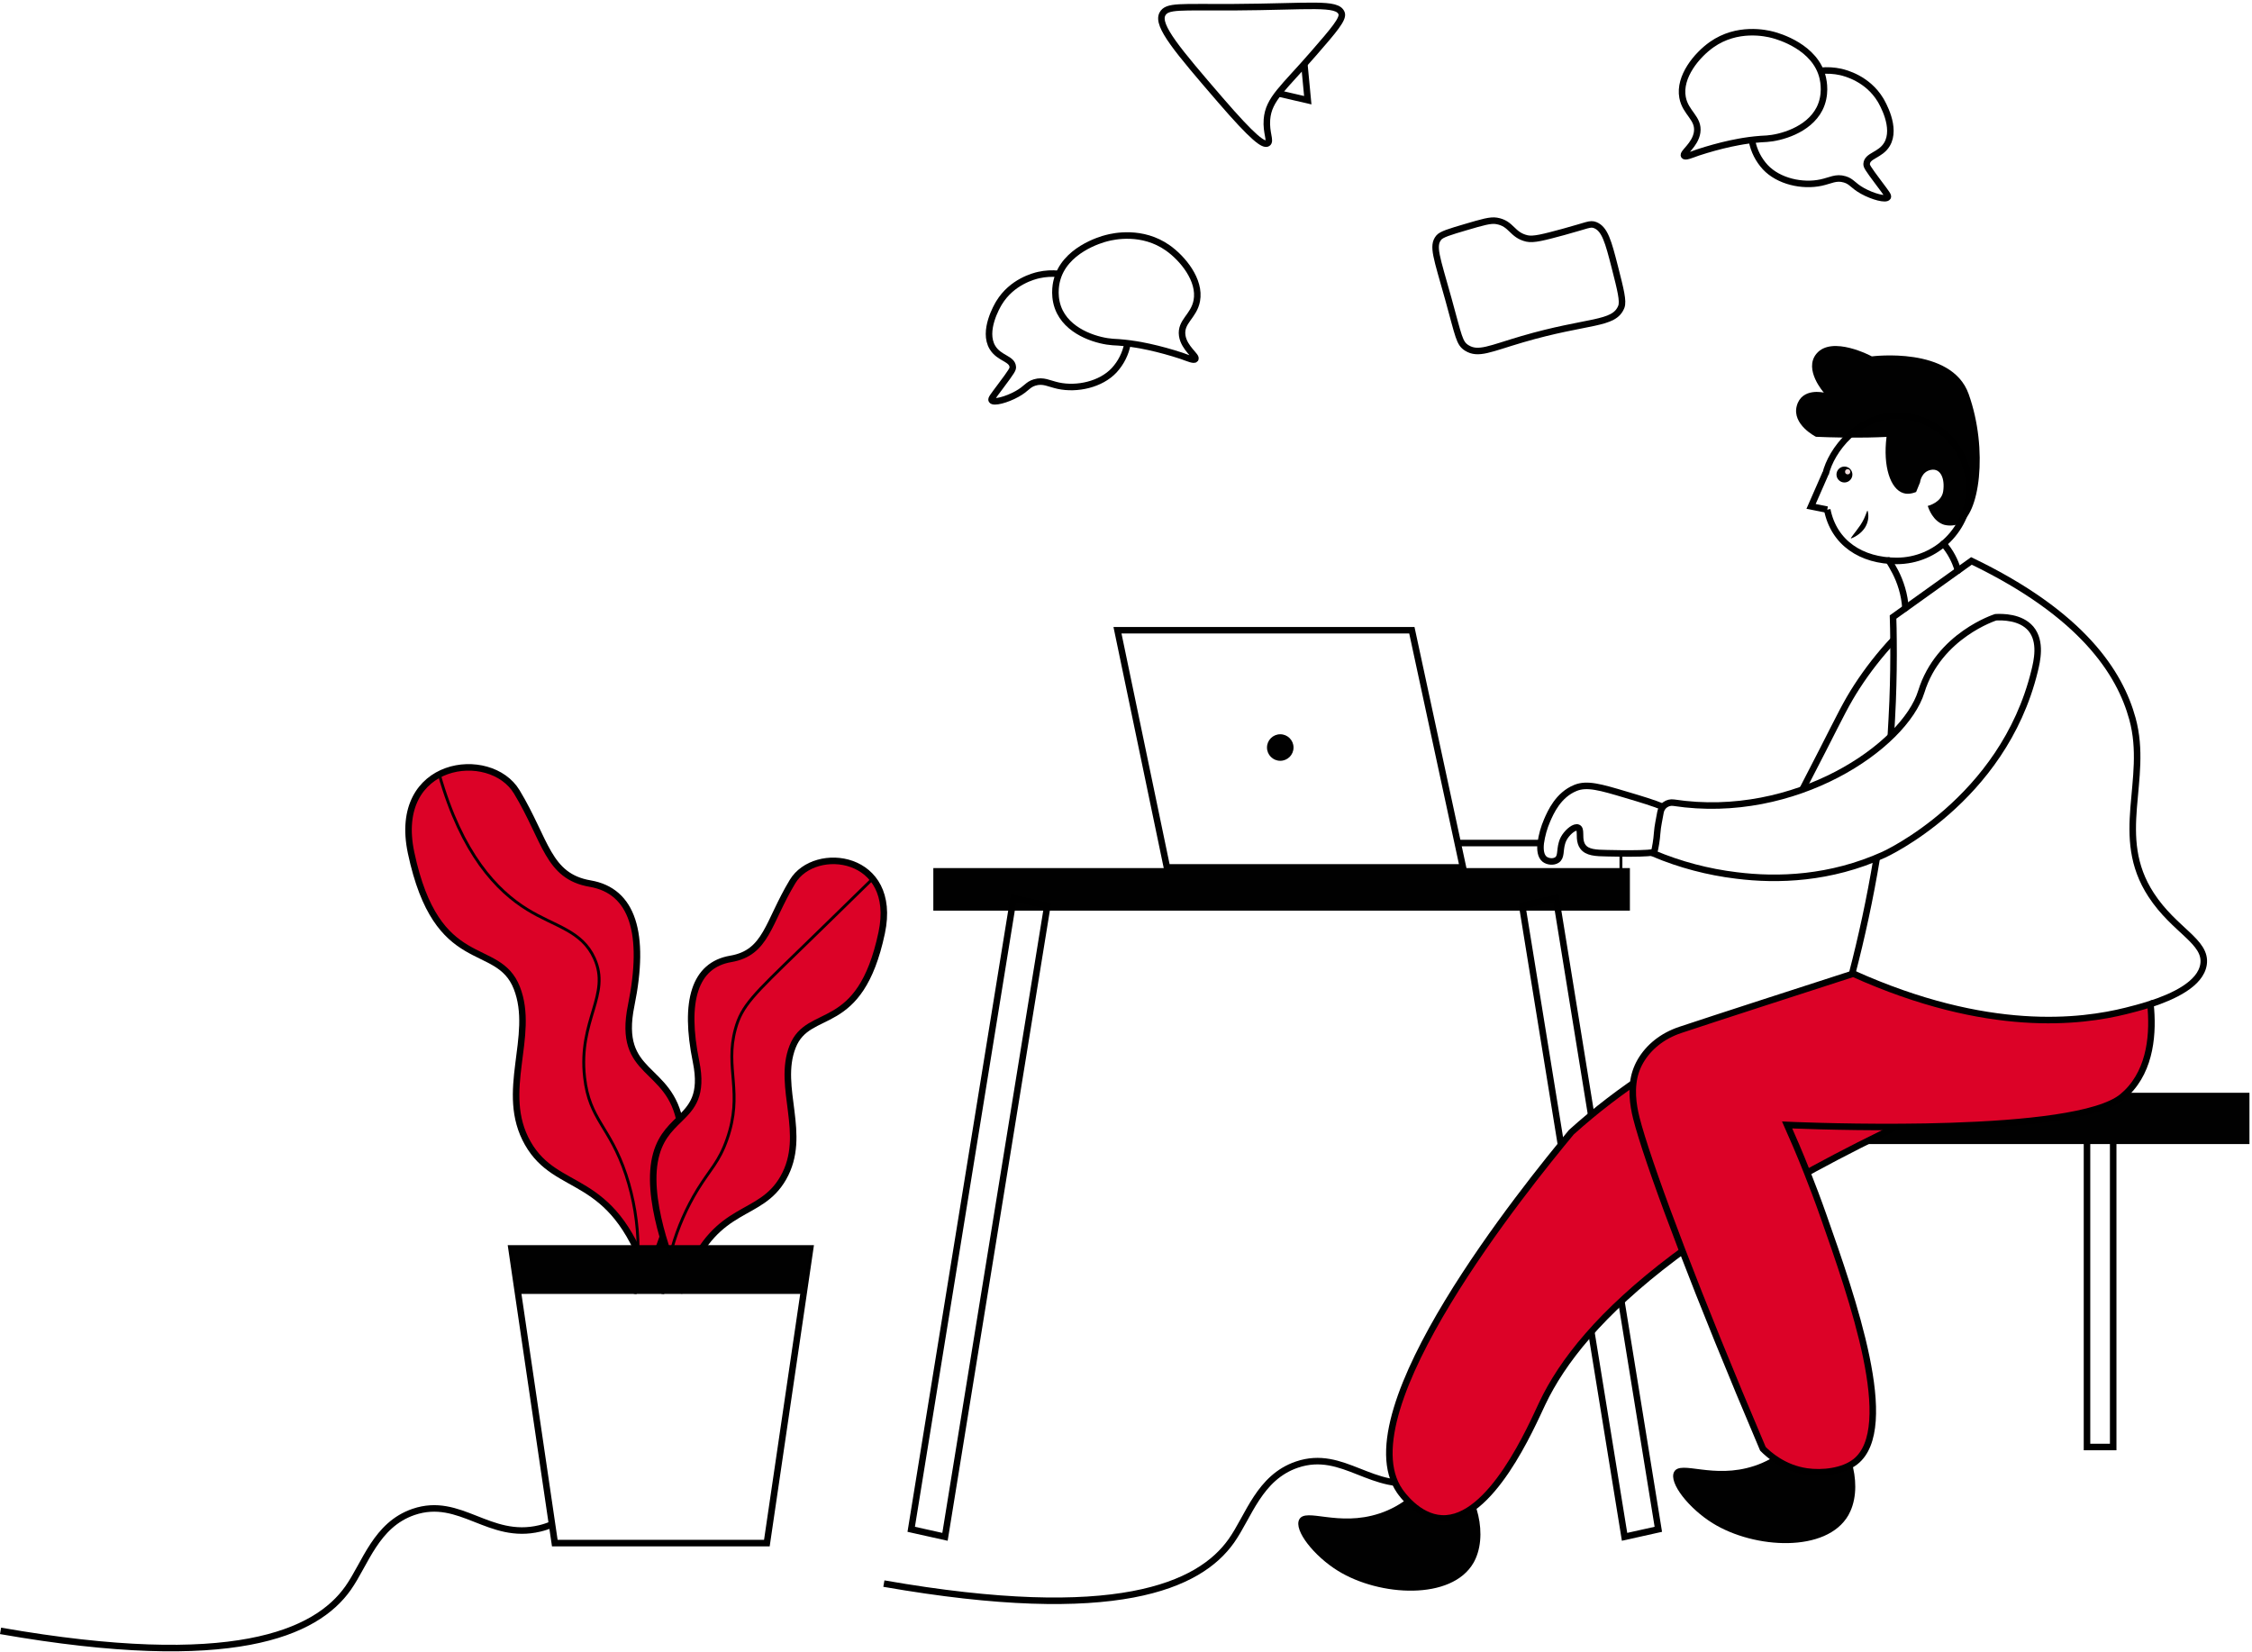 <?xml version="1.0" encoding="UTF-8"?>
<svg width="863px" height="633px" viewBox="0 0 863 633" version="1.1" xmlns="http://www.w3.org/2000/svg" xmlns:xlink="http://www.w3.org/1999/xlink">
    <!-- Generator: sketchtool 64 (101010) - https://sketch.com -->
    <title>5E4955E7-90BD-4CB3-B1D8-FF2EE3E9E2AF@1x</title>
    <desc>Created with sketchtool.</desc>
    <g id="DESKTOP" stroke="none" stroke-width="1" fill="none" fill-rule="evenodd">
        <g id="Ilustratii" transform="translate(-341, -2741)">
            <g id="quick-links_1" transform="translate(341, 2743)">
                <path d="M338.715,604.88 C427.715,620.44 459.645,605.78 471.86,588.525 C478.575,579.025 482.56,564.22 496.975,559.29 C514.915,553.17 525.9,570.29 545.36,565.61 C555.97,563.055 560.965,556.01 566.27,548.46" id="Path" stroke="#000000" stroke-width="2.5"></path>
                <path d="M565.875,576.395 C567.745,582.58 567.985,589.67 565.48,595.305 C565.235,595.855 564.98,596.38 564.685,596.89 C556.365,611.39 528.685,609.89 512.685,599.97 C503.64,594.38 495.685,584.47 497.895,580.29 C500.395,575.645 512.73,583.26 528.645,578 C532.882,576.604 536.822,574.432 540.265,571.595 C546.585,566.465 549.58,561.14 554.665,562.195 C557.875,562.88 560.935,565.875 563.225,570.035 L565.875,576.395 Z" id="Path" fill="#010101" fill-rule="nonzero"></path>
                <path d="M709.525,558.17 C711.395,564.355 711.635,571.44 709.125,577.075 C708.889,577.616 708.625,578.145 708.335,578.66 C700.015,593.16 672.335,591.66 656.335,581.745 C647.29,576.155 639.335,566.245 641.545,562.065 C644.045,557.42 656.38,565.035 672.295,559.775 C676.528,558.383 680.462,556.211 683.895,553.37 C690.21,548.24 693.205,542.915 698.29,543.97 C701.505,544.655 704.565,547.645 706.855,551.81 L709.525,558.17 Z" id="Path" fill="#010101" fill-rule="nonzero"></path>
                <rect id="Rectangle" stroke="#000000" stroke-width="2.5" x="799.77" y="433.34" width="10.035" height="119.195"></rect>
                <path d="M695.9,165.39 C695.9,165.39 686.63,160.745 688.545,153.57 C690.46,146.395 698.935,148.465 698.935,148.465 C698.935,148.465 691.1,139.68 696.05,133.605 C701.995,126.32 717.315,134.575 717.315,134.575 C717.315,134.575 747.845,130.575 754.405,148.97 C762.045,170.385 758.585,195.855 750.485,198.85 C748.703,199.488 746.77,199.572 744.94,199.09 C740.8,197.75 739.13,193.09 738.735,191.895 C739.105,191.785 744.015,190.53 744.655,186.3 C745.38,181.415 743.685,177.345 739.945,178.07 C736.205,178.795 735.785,182.87 735.785,182.87 L734.285,186.545 C731.95,187.47 730.345,187.29 729.355,186.96 C724.445,185.4 721.52,176.77 722.95,165.435 C720.55,165.545 718.13,165.635 715.64,165.675 C708.783,165.765 702.203,165.67 695.9,165.39 Z" id="Path" fill="#010101" fill-rule="nonzero"></path>
                <path d="M764.775,234.55 C764.775,234.55 742.96,241.44 736.275,263.05 C729.805,283.985 688.005,312.685 641.425,305.62 C639.003,305.238 636.726,306.877 636.32,309.295 C635.82,312.335 635.26,314.295 635.04,317.295 C634.844,319.939 634.426,322.561 633.79,325.135 C643.9,329.376 654.55,332.192 665.435,333.5 C681.35,335.5 701.4,334.8 721.87,325.555 C721.87,325.555 767.5,304.995 779.675,255.16 C780.575,251.44 782.425,243.89 778.245,238.915 C774.325,234.355 767.325,234.42 764.775,234.55 Z" id="Path" stroke="#000000" stroke-width="2.5"></path>
                <rect id="Rectangle" fill="#010101" fill-rule="nonzero" x="714.5" y="416.785" width="147.525" height="19.655"></rect>
                <rect id="Rectangle" fill="#010101" fill-rule="nonzero" x="357.665" y="330.675" width="266.935" height="16.31"></rect>
                <polygon id="Path" stroke="#000000" stroke-width="2.5" points="349.19 584.075 362.135 586.96 401.36 345.075 388.395 342.19"></polygon>
                <polygon id="Path" stroke="#000000" stroke-width="2.5" points="635.495 584.075 622.555 586.96 583.33 345.075 596.295 342.19"></polygon>
                <path d="M248.07,486.74 C248.07,486.74 264.665,451.875 260.725,428.83 C256.785,405.785 236.27,410.83 241.885,383.285 C247.5,355.74 242.455,339.415 226.145,336.62 C209.835,333.825 209.285,320.12 198.035,301.47 C187.845,284.585 150.035,289.385 157.535,324.8 C167.465,371.685 190.705,357.97 198.035,376.53 C205.365,395.09 191.035,416.455 202.26,436.135 C213.485,455.815 234.31,446.545 248.07,486.74 Z" id="Path" stroke="#000000" stroke-width="2.5" fill="#DC0227" fill-rule="nonzero"></path>
                <path d="M337.875,355.5 C329.51,395.035 309.875,383.5 303.735,399.13 C297.595,414.76 309.655,432.785 300.17,449.405 C291.21,465.08 275.075,459 263.5,486.765 C263.17,487.555 262.84,488.37 262.53,489.23 C262.22,490.09 261.85,491.1 261.495,492.09 C260.995,493.59 260.995,491.055 260.22,489.23 C259.91,488.525 259.56,487.685 259.185,486.765 C257.203,481.911 255.472,476.958 254,471.925 C251.34,462.725 249.335,451.985 250.83,443.245 C252.305,434.66 256.49,430.7 260.33,426.955 C265.15,422.225 269.375,417.82 266.735,404.835 C262,381.59 266.235,367.835 280.005,365.48 C293.775,363.125 294.225,351.565 303.715,335.85 C312.32,321.585 344.215,325.615 337.875,355.5 Z" id="Path" stroke="#000000" stroke-width="2.5" fill="#DC0227" fill-rule="nonzero"></path>
                <polygon id="Path" stroke="#000000" stroke-width="2.5" points="310.47 476.44 307.92 493.875 293.875 589.36 212.605 589.36 198.565 493.875 196.01 476.44"></polygon>
                <path d="M701.5,378.62 C676.884,384.982 653.443,395.238 632.065,409 C621.506,415.823 611.509,423.479 602.17,431.895 C584.78,452.85 515.29,538.65 536.355,569.335 C536.995,570.26 543.31,579.46 552.515,579.9 C571.355,580.825 586.94,544.44 591.055,535.77 C606.09,504.135 649.495,460.555 774.555,408.52 L701.5,378.62 Z" id="Path" stroke="#000000" stroke-width="2.5" fill="#DC0227" fill-rule="nonzero"></path>
                <path d="M815,416.785 C814.47,417.285 813.94,417.785 813.37,418.26 C804.37,425.76 775.6,428.61 747.53,429.53 C741.085,429.75 734.655,429.86 728.53,429.885 C704.45,430.04 684.86,429.115 684.86,429.115 C686.995,433.89 689.635,440.01 692.52,447.295 C694.52,452.335 696.635,457.905 698.77,463.98 C709.82,495.37 727.41,545.315 710.99,558.19 C706.21,561.935 698.245,562.77 692.345,561.91 C683.54,560.635 677.77,555.44 675.57,553.215 C663.11,523.92 652.615,497.945 644.51,476.835 C636.48,455.88 630.82,439.7 627.96,429.775 C626.815,425.775 625.12,419.56 625.87,413.155 C626.196,410.136 627.155,407.219 628.685,404.595 C631.77,399.355 636.875,395.04 643.94,392.685 C656.665,388.435 692.345,376.9 710.195,371.135 C761.9,394.38 797.54,389.67 814.73,385.4 C816.91,384.85 820.345,383.99 824.085,382.78 C825.195,393.5 824.38,407.61 815,416.785 Z" id="Path" stroke="#000000" stroke-width="2.5" fill="#DC0227" fill-rule="nonzero"></path>
                <path d="M710.205,371.135 L709.81,370.96 C713.375,357.265 716.61,342.5 719.21,326.76" id="Path" stroke="#000000" stroke-width="2.5"></path>
                <path d="M724.58,280.205 C724.865,275.76 725.08,271.205 725.285,266.665 C725.592,258.665 725.702,250.858 725.615,243.245 C725.615,240.295 725.525,237.37 725.44,234.465 L755.485,212.965 C798.03,233.435 812.385,255.91 817.185,273.465 C823.63,296.995 809.565,318.345 824.38,340.995 C833.34,354.71 845.73,358.845 844.435,367.565 C843.31,375.135 832.765,379.955 824.07,382.795" id="Path" stroke="#000000" stroke-width="2.5"></path>
                <path d="M447.185,330.415 L560.635,330.415 L541.045,239.525 L428.235,239.525 C434.575,269.815 440.892,300.112 447.185,330.415 Z" id="Path" stroke="#010101" stroke-width="2.5"></path>
                <polyline id="Path" stroke="#010101" stroke-width="1.1" points="621.17 325.04 621.17 330.675 621.17 332.285 547.76 332.285 547.76 330.675 547.76 330.415"></polyline>
                <line x1="590.44" y1="321.08" x2="559.445" y2="321.08" id="Path" stroke="#010101" stroke-width="2.5"></line>
                <path d="M633.935,324.645 C630.785,325.065 626.625,325.11 621.19,325.065 C619.56,325.065 617.8,325.02 615.905,324.975 C611.46,324.91 608.225,324.735 606.575,322.475 C606.267,322.053 606.029,321.583 605.87,321.085 C605.055,318.585 606.025,315.76 604.705,315.19 C603.47,314.64 601.095,316.53 599.705,318.6 C599.192,319.367 598.805,320.211 598.56,321.1 C597.7,324.01 598.385,326.475 596.6,327.6 C595.28,328.455 593.165,328.235 591.935,327.29 C590.435,326.1 590.13,323.7 590.435,321.08 C590.856,318.085 591.678,315.16 592.88,312.385 C594.24,309.26 597.125,302.635 603.75,299.95 C608.155,298.17 613.215,299.62 623.165,302.59 C629.11,304.355 633.775,305.76 637.23,307.215" id="Path" stroke="#000000" stroke-width="2.5"></path>
                <polygon id="Path" fill="#010101" fill-rule="nonzero" points="310.47 476.44 307.92 493.875 198.565 493.875 196 476.44"></polygon>
                <path d="M447.5,93 C437.705,86.11 426.785,88.53 424,89.28 C422,89.78 407.71,93.815 404.935,105.745 C404.63,107.02 403.53,112.345 406.17,117.565 C410.42,125.93 421.335,128.725 426.375,129.065 C429.387,129.201 432.389,129.513 435.365,130 C436.005,130.085 437.745,130.395 440.32,130.945 C444.525,131.87 448.66,133.015 452.755,134.355 C455.55,135.355 457.555,136.25 458.04,135.61 C458.855,134.555 453.77,131.52 453.04,126.61 C452.27,121.17 457.505,119.28 458.63,113.25 C460.11,105.32 453.175,97 447.5,93 Z" id="Path" stroke="#010101" stroke-width="2.5"></path>
                <path d="M432.065,129.755 C431.34,133.546 429.572,137.059 426.96,139.9 C421.85,145.36 412.74,147.365 405.52,145.8 C401.95,145.03 399.815,143.575 396.52,144.57 C393.77,145.38 393.52,146.9 389.675,149.015 C385.715,151.215 380.74,152.515 380.035,151.39 C379.725,150.89 380.385,150.095 383.445,146 C387.825,140.145 388.155,139.5 388.11,138.645 C387.935,135.39 382.895,135.41 380.34,131.185 C376.47,124.8 382.19,115.16 382.84,114.08 C387.79,105.935 396.2,103.825 398.07,103.405 C400.598,102.842 403.2,102.693 405.775,102.965" id="Path" stroke="#010101" stroke-width="2.5"></path>
                <path d="M655.945,15.095 C665.74,8.205 676.66,10.625 679.445,11.375 C681.445,11.905 695.735,15.91 698.505,27.84 C698.795,29.115 699.915,34.445 697.275,39.66 C693.025,48.025 682.11,50.82 677.07,51.16 C674.046,51.291 671.033,51.6 668.045,52.085 C667.405,52.195 665.665,52.48 663.09,53.03 C658.885,53.955 654.75,55.1 650.655,56.44 C647.86,57.44 645.855,58.315 645.37,57.695 C644.58,56.64 649.64,53.625 650.37,48.695 C651.14,43.255 645.9,41.365 644.78,35.335 C643.31,27.42 650.245,19.12 655.945,15.095 Z" id="Path" stroke="#010101" stroke-width="2.5"></path>
                <path d="M697.66,25.13 C700.235,24.869 702.836,25.017 705.365,25.57 C707.21,25.99 715.64,28.105 720.595,36.25 C721.235,37.325 726.955,46.965 723.095,53.35 C720.565,57.555 715.505,57.555 715.325,60.815 C715.285,61.67 715.615,62.315 719.995,68.165 C723.055,72.26 723.715,73.05 723.405,73.56 C722.7,74.68 717.75,73.38 713.765,71.18 C709.935,69.045 709.67,67.55 706.92,66.735 C703.595,65.735 701.48,67.195 697.92,67.965 C690.7,69.53 681.59,67.525 676.48,62.065 C673.865,59.226 672.097,55.712 671.375,51.92" id="Path" stroke="#010101" stroke-width="2.5"></path>
                <path d="M551.37,89.055 C552.405,87.8 555.505,86.855 561.735,85.025 C567.965,83.195 571.18,82.23 573.535,82.65 C579.365,83.65 579.3,88.04 585.135,89.385 C587.665,89.955 591.52,88.945 599.135,86.885 C608.38,84.385 609.33,83.475 611.355,84.29 C615.01,85.79 616.33,90.63 618.815,100.335 C621.04,109.055 622.14,113.41 621.315,115.57 C618.515,122.635 608.745,120.57 583.315,128.005 C571.01,131.615 566.475,134.1 562.07,131.33 C559.21,129.525 559.07,127.17 555.03,112.575 C550.5,96.34 548.75,92.225 551.37,89.055 Z" id="Path" stroke="#010101" stroke-width="2.5"></path>
                <path d="M514.125,3.1 C512.54,-1.215 502.26,0.6 472.325,0.765 C452.205,0.875 447.185,0.08 445.45,3.405 C443.16,7.765 451.305,17.36 467.66,36.335 C480.29,50.975 484.255,53.835 485.75,52.91 C487.115,52.075 485.115,48.95 485.51,43.8 C486.125,35.895 491.74,31.935 503.45,18.42 C511.11,9.615 514.895,5.19 514.125,3.1 Z" id="Path" stroke="#010101" stroke-width="2.5"></path>
                <path d="M690.705,300.61 C693.565,295.11 696.205,290 698.56,285.355 C705.32,272.105 707.5,267.48 711.615,261.12 C715.747,254.755 720.431,248.767 725.615,243.225" id="Path" stroke="#000000" stroke-width="2.5"></path>
                <path d="M699.58,179.675 C701.755,170.435 712.08,157.31 726.825,157.31 C742.192,157.31 754.65,169.768 754.65,185.135 C754.65,200.502 742.192,212.96 726.825,212.96 C713.325,212.96 702.765,206.065 700.225,193.315" id="Path" stroke="#000000" stroke-width="2.5"></path>
                <polyline id="Path" stroke="#010101" stroke-width="2.5" stroke-linecap="round" points="499.885 23.02 501.16 36.4 490.24 33.87"></polyline>
                <path d="M723.81,212.78 C725.31,215.315 727.375,218.505 728.85,223.5 C729.581,225.958 730.031,228.491 730.19,231.05" id="Path" stroke="#010101" stroke-width="2.5" stroke-linecap="round"></path>
                <path d="M744.765,206.375 C747.349,209.351 749.242,212.861 750.31,216.655" id="Path" stroke="#010101" stroke-width="2.5" stroke-linecap="round"></path>
                <path d="M253.965,493.875 C254.542,489.128 255.418,484.422 256.585,479.785 C256.875,478.64 257.18,477.54 257.49,476.44 C259.738,468.472 263.071,460.85 267.395,453.79 C272.15,446.085 275.54,443.335 278.575,434.685 C284.96,416.61 277.63,407.52 281.835,392.265 C284.275,383.375 288.77,379.215 306.53,361.98 C312.87,355.815 322.27,346.68 334.42,334.77" id="Path" stroke="#010101" stroke-width="1.1"></path>
                <path d="M243.38,493.875 C244.137,488.537 244.519,483.152 244.525,477.76 L244.525,476.44 C244.464,466.833 242.897,457.296 239.88,448.175 C233.65,429.53 225.88,427.22 224.03,410.89 C221.53,388.765 234.2,379.325 227.75,365.215 C222.93,354.625 212.675,353.085 202.105,346.57 C190.505,339.44 176.95,325.37 168.32,294.755" id="Path" stroke="#010101" stroke-width="1.1"></path>
                <circle id="Oval" fill="#010101" fill-rule="nonzero" cx="490.615" cy="284.475" r="5.085"></circle>
                <path d="M0.215,623 C89.215,638.56 121.15,623.9 133.365,606.645 C140.08,597.145 144.06,582.345 158.48,577.41 C176.42,571.295 187.405,588.41 206.86,583.73 C208.467,583.351 210.037,582.827 211.55,582.165" id="Path" stroke="#000000" stroke-width="2.5"></path>
                <polyline id="Path" stroke="#000000" stroke-width="2.5" points="699.61 179.33 694.025 192.07 700.225 193.315"></polyline>
                <circle id="Oval" fill="#000000" fill-rule="nonzero" cx="706.815" cy="179.85" r="3.05"></circle>
                <circle id="Oval" fill="#EFDCDC" fill-rule="nonzero" cx="708.05" cy="178.795" r="1"></circle>
                <path d="M709.29,204.175 C710.03,203.105 710.7,202.265 711.32,201.455 C711.94,200.645 712.475,199.915 712.965,199.18 C713.455,198.429 713.899,197.65 714.295,196.845 C714.71,195.985 715.065,195.02 715.525,193.8 L715.72,193.755 C715.855,194.303 715.939,194.862 715.97,195.425 C715.995,195.992 715.96,196.56 715.865,197.12 C715.668,198.243 715.25,199.315 714.635,200.275 C714.002,201.216 713.214,202.043 712.305,202.72 C711.855,203.061 711.384,203.374 710.895,203.655 C710.402,203.925 709.891,204.161 709.365,204.36 L709.29,204.175 Z" id="Path" fill="#000000" fill-rule="nonzero"></path>
            </g>
        </g>
    </g>
</svg>